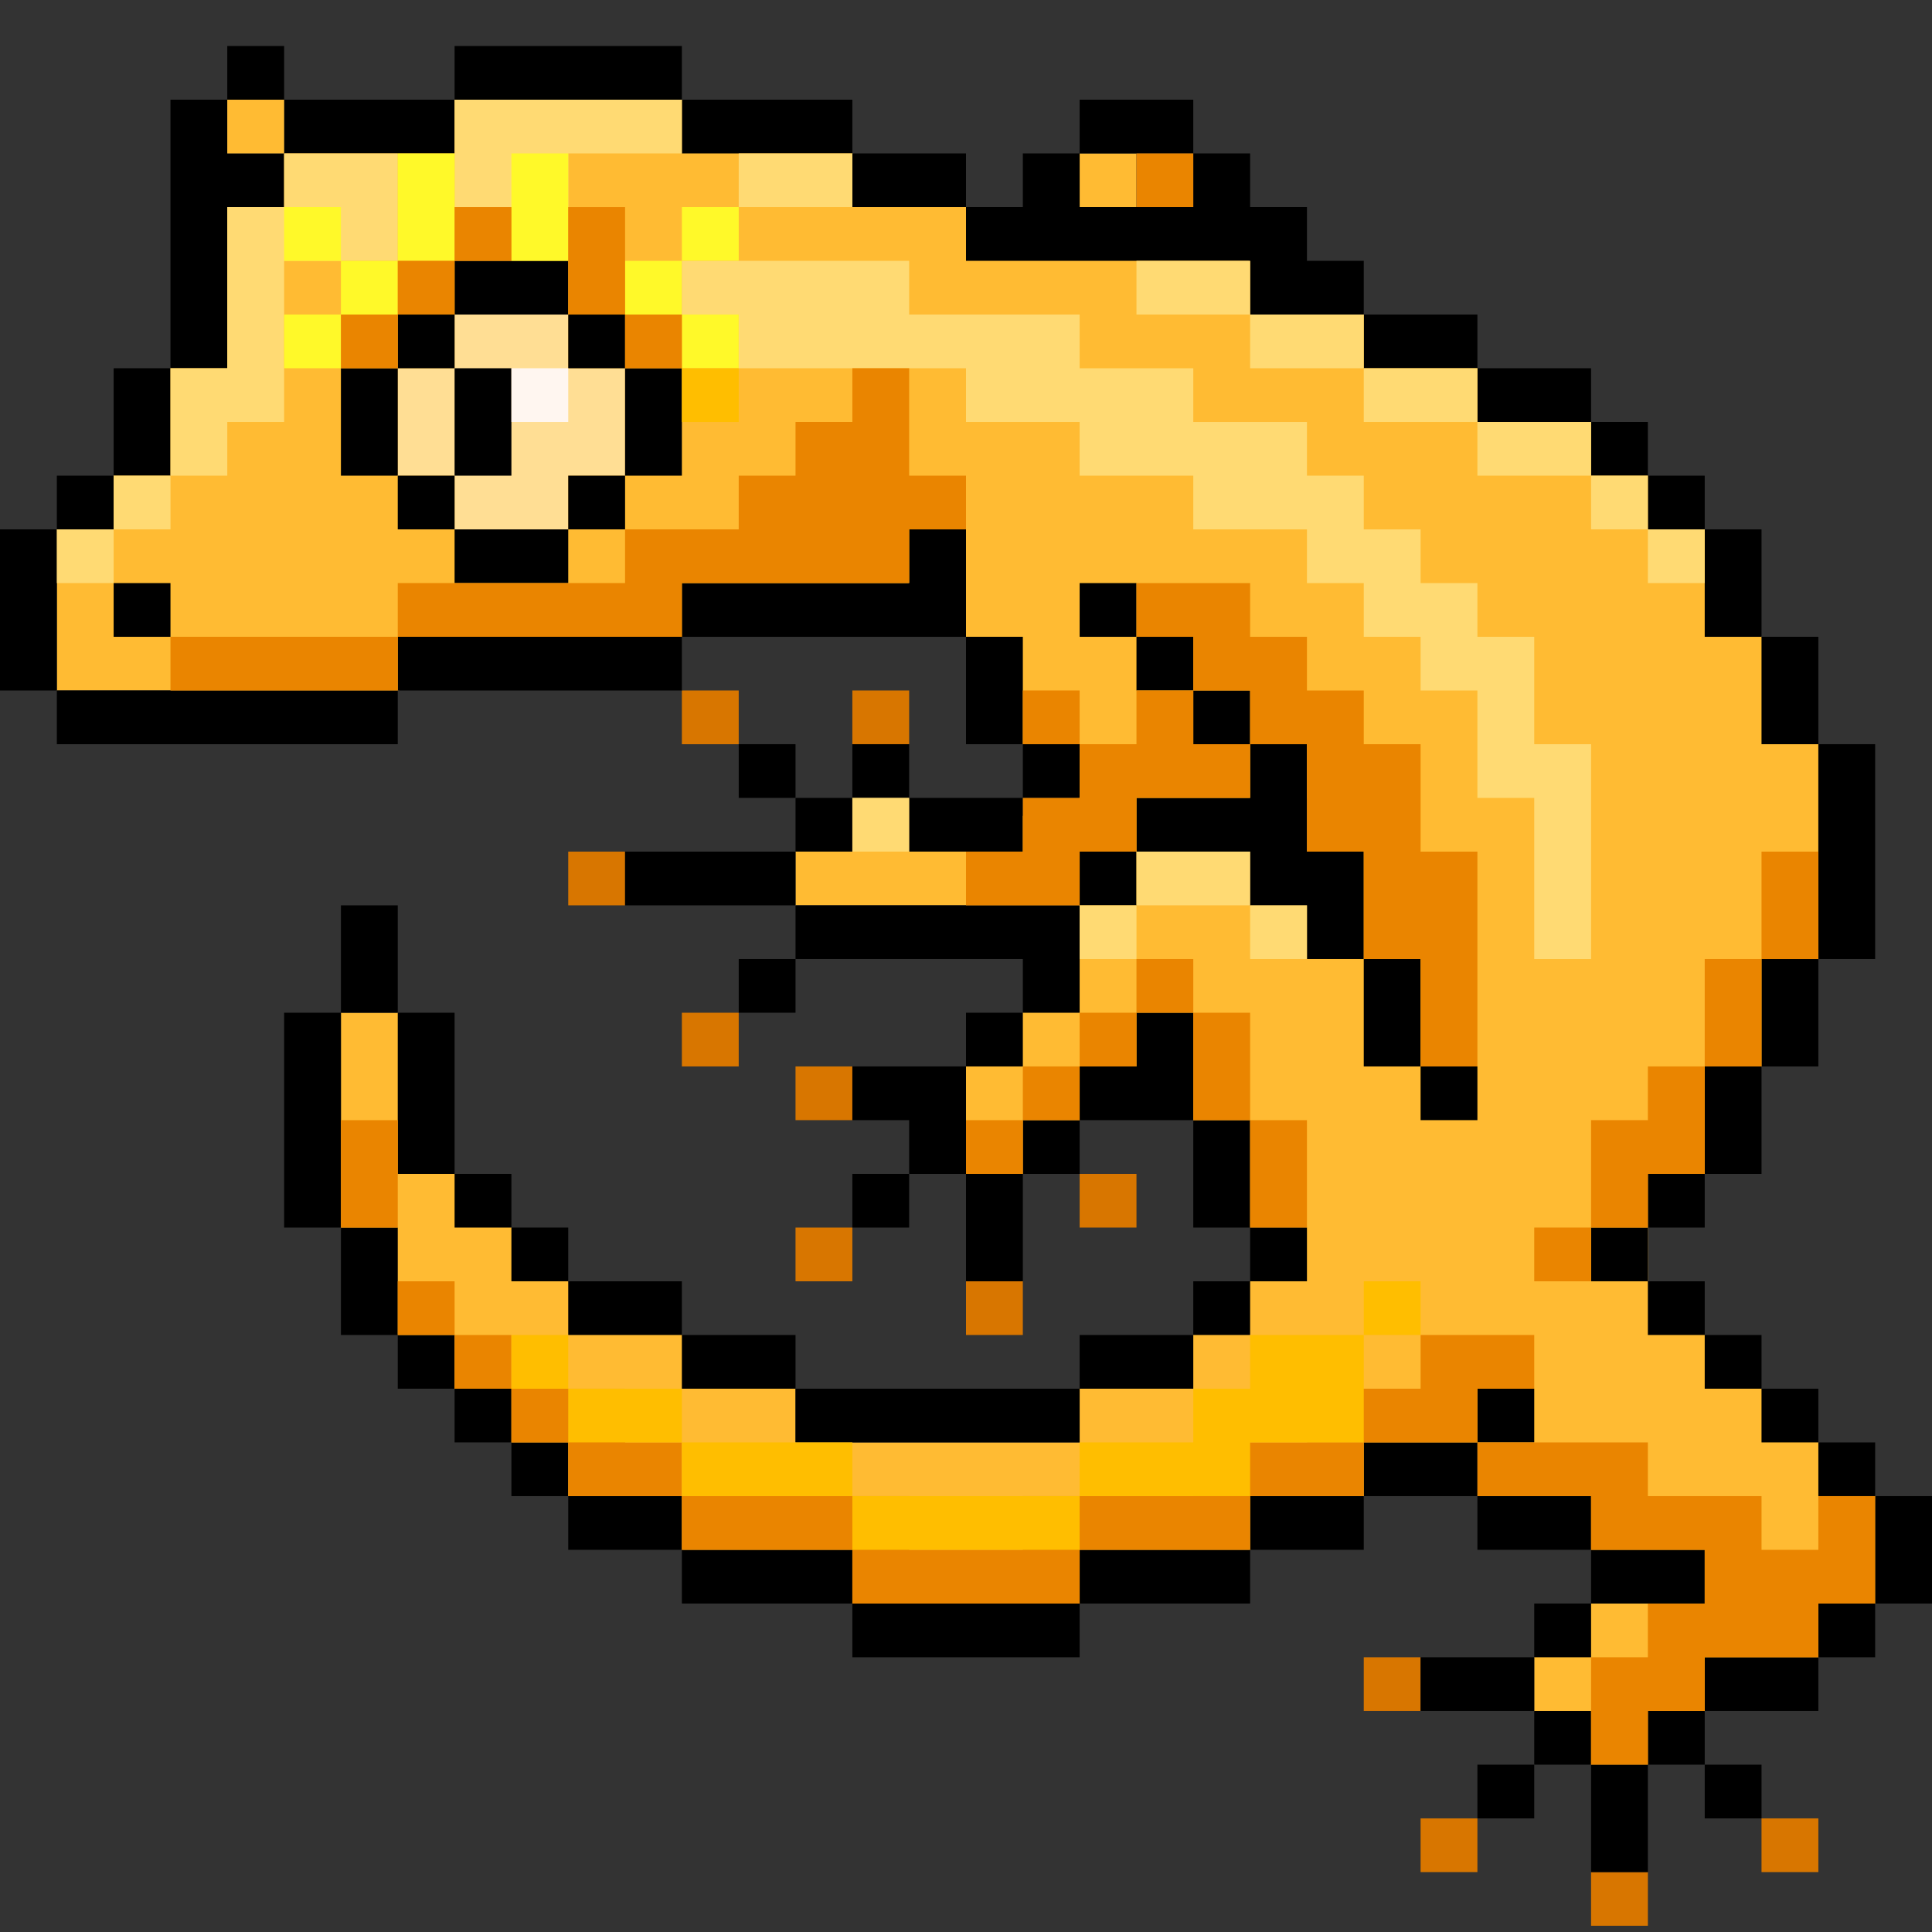 <svg width="84" height="84" viewBox="0 0 84 84" fill="none" xmlns="http://www.w3.org/2000/svg">
<rect x="0" y="0" width="84" height="84" fill="#333333" stroke="none"/>
<g clip-path="url(#clip0_9996_387168)">
<g clip-path="url(#clip1_9996_387168)">
<path d="M74.118 58.043L71.647 55.708V53.373L74.118 51.038L76.588 46.367L79.059 41.697V32.357L76.588 27.686L74.118 23.016L69.177 18.346L64.235 16.011L59.294 13.675L54.353 11.34L42 9.005L37.059 6.67L29.647 4.335H19.765L12.353 6.67L9.882 9.005L7.412 16.011L4.941 20.681L2.471 23.016V30.021H17.294L29.647 27.686L39.529 25.351L42 27.686L44.471 32.357L46.941 34.692L39.529 37.027V34.692H37.059L34.588 37.027V39.362H46.941V41.697L44.471 44.032L42 46.367V51.038H44.471L46.941 48.703L49.412 46.367L51.882 48.703L54.353 53.373H56.824L54.353 55.708L51.882 58.043L46.941 60.378V62.713H34.588V60.378L29.647 58.043L24.706 55.708L19.765 51.038L17.294 44.032H14.823V53.373L17.294 58.043L22.235 62.713L24.706 65.049L29.647 67.384L37.059 69.719H46.941L54.353 67.384L59.294 65.049L64.235 62.713V65.049L69.177 67.384L74.118 69.719H69.177L66.706 72.054V74.389L69.177 76.724H71.647L74.118 74.389L79.059 72.054L81.529 69.719V65.049L74.118 58.043ZM56.824 39.362H54.353V34.692H56.824V39.362Z" fill="#FFBB33"/>
<path d="M84 65.049H81.529V69.719H84V65.049Z" fill="black"/>
<path d="M49.412 6.67H46.941V9.005H49.412V6.67Z" fill="#FFBB33"/>
<path d="M79.059 79.06H76.588V81.395H79.059V79.06Z" fill="#D87600"/>
<path d="M71.647 81.394H69.177V83.73H71.647V81.394Z" fill="#D87600"/>
<path d="M64.235 79.06H61.765V81.395H64.235V79.06Z" fill="#D87600"/>
<path d="M61.765 72.054H59.294V74.389H61.765V72.054Z" fill="#D87600"/>
<path d="M32.118 44.032H29.647V46.367H32.118V44.032Z" fill="#D87600"/>
<path d="M44.471 55.708H42V58.043H44.471V55.708Z" fill="#D87600"/>
<path d="M27.177 37.027H24.706V39.362H27.177V37.027Z" fill="#D87600"/>
<path d="M49.412 51.038H46.941V53.373H49.412V51.038Z" fill="#D87600"/>
<path d="M37.059 53.373H34.588V55.708H37.059V53.373Z" fill="#D87600"/>
<path d="M37.059 46.367H34.588V48.702H37.059V46.367Z" fill="#D87600"/>
<path d="M32.118 30.021H29.647V32.357H32.118V30.021Z" fill="#D87600"/>
<path d="M39.529 30.021H37.059V32.357H39.529V30.021Z" fill="#D87600"/>
<path d="M17.294 16.011H19.765V13.676H24.706V16.011H27.177V20.681H24.706V23.016H19.765V20.681H17.294V16.011Z" fill="#FFDE94"/>
<path d="M17.294 30.021H2.471V32.357H17.294V30.021Z" fill="black"/>
<path d="M19.765 4.335H12.353V6.67H19.765V4.335Z" fill="black"/>
<path d="M37.059 4.335H29.647V6.67H37.059V4.335Z" fill="black"/>
<path d="M42 6.67H37.059V9.005H42V6.67Z" fill="black"/>
<path d="M51.882 4.335H46.941V6.67H51.882V4.335Z" fill="black"/>
<path d="M56.824 11.34V9.005H54.353V6.67H51.882V9.005H46.941V6.67H44.471V9.005H42V11.34H54.353V13.675H59.294V11.34H56.824Z" fill="black"/>
<path d="M64.235 13.676H59.294V16.011H64.235V13.676Z" fill="black"/>
<path d="M69.177 16.011H64.235V18.346H69.177V16.011Z" fill="black"/>
<path d="M71.647 18.346H69.177V20.681H71.647V18.346Z" fill="black"/>
<path d="M74.118 20.681H71.647V23.016H74.118V20.681Z" fill="black"/>
<path d="M74.118 51.038H71.647V53.373H74.118V51.038Z" fill="black"/>
<path d="M71.647 53.373H69.177V55.708H71.647V53.373Z" fill="black"/>
<path d="M24.706 62.714H22.235V65.049H24.706V62.714Z" fill="black"/>
<path d="M22.235 60.378H19.765V62.713H22.235V60.378Z" fill="black"/>
<path d="M19.765 58.043H17.294V60.378H19.765V58.043Z" fill="black"/>
<path d="M19.765 44.032H17.294V51.038H19.765V44.032Z" fill="black"/>
<path d="M22.235 51.038H19.765V53.373H22.235V51.038Z" fill="black"/>
<path d="M24.706 53.373H22.235V55.708H24.706V53.373Z" fill="black"/>
<path d="M29.647 55.708H24.706V58.043H29.647V55.708Z" fill="black"/>
<path d="M34.588 58.043H29.647V60.378H34.588V58.043Z" fill="black"/>
<path d="M46.941 60.378H34.588V62.713H46.941V60.378Z" fill="black"/>
<path d="M51.882 58.043H46.941V60.378H51.882V58.043Z" fill="black"/>
<path d="M54.353 55.708H51.882V58.043H54.353V55.708Z" fill="black"/>
<path d="M17.294 53.373H14.823V58.043H17.294V53.373Z" fill="black"/>
<path d="M14.824 44.032H12.353V53.373H14.824V44.032Z" fill="black"/>
<path d="M74.118 55.708H71.647V58.043H74.118V55.708Z" fill="black"/>
<path d="M66.706 60.378H64.235V62.713H66.706V60.378Z" fill="black"/>
<path d="M76.588 58.043H74.118V60.378H76.588V58.043Z" fill="black"/>
<path d="M64.235 62.714H59.294V65.049H64.235V62.714Z" fill="black"/>
<path d="M59.294 65.049H54.353V67.384H59.294V65.049Z" fill="black"/>
<path d="M29.647 65.049H24.706V67.384H29.647V65.049Z" fill="black"/>
<path d="M54.353 67.384H46.941V69.719H54.353V67.384Z" fill="black"/>
<path d="M37.059 67.384H29.647V69.719H37.059V67.384Z" fill="black"/>
<path d="M46.941 69.719H37.059V72.054H46.941V69.719Z" fill="black"/>
<path d="M79.059 60.378H76.588V62.713H79.059V60.378Z" fill="black"/>
<path d="M81.529 69.719H79.059V72.054H81.529V69.719Z" fill="black"/>
<path d="M74.118 74.39H71.647V76.725H74.118V74.39Z" fill="black"/>
<path d="M76.588 76.725H74.118V79.06H76.588V76.725Z" fill="black"/>
<path d="M71.647 76.725H69.177V81.395H71.647V76.725Z" fill="black"/>
<path d="M69.177 74.39H66.706V76.725H69.177V74.39Z" fill="black"/>
<path d="M66.706 76.725H64.235V79.06H66.706V76.725Z" fill="black"/>
<path d="M66.706 72.054H61.765V74.389H66.706V72.054Z" fill="black"/>
<path d="M79.059 72.054H74.118V74.389H79.059V72.054Z" fill="black"/>
<path d="M74.118 67.384H69.177V69.719H74.118V67.384Z" fill="black"/>
<path d="M69.177 65.049H64.235V67.384H69.177V65.049Z" fill="black"/>
<path d="M69.177 69.719H66.706V72.054H69.177V69.719Z" fill="black"/>
<path d="M81.529 62.714H79.059V65.049H81.529V62.714Z" fill="black"/>
<path d="M76.588 23.017H74.118V27.687H76.588V23.017Z" fill="black"/>
<path d="M79.059 27.686H76.588V32.357H79.059V27.686Z" fill="black"/>
<path d="M79.059 41.697H76.588V46.367H79.059V41.697Z" fill="black"/>
<path d="M76.588 46.367H74.118V51.038H76.588V46.367Z" fill="black"/>
<path d="M81.529 32.356H79.059V41.697H81.529V32.356Z" fill="black"/>
<path d="M29.647 2H19.765V4.335H29.647V2Z" fill="black"/>
<path d="M29.647 27.686H17.294V30.022H29.647V27.686Z" fill="black"/>
<path d="M2.471 23.017H0V30.022H2.471V23.017Z" fill="black"/>
<path d="M42 27.687V23.017H39.529V25.352H29.647V27.687H39.529H42Z" fill="black"/>
<path d="M4.941 20.681H2.471V23.016H4.941V20.681Z" fill="black"/>
<path d="M19.765 20.681H17.294V23.016H19.765V20.681Z" fill="black"/>
<path d="M7.412 25.352H4.941V27.687H7.412V25.352Z" fill="black"/>
<path d="M17.294 16.011H14.823V20.681H17.294V16.011Z" fill="black"/>
<path d="M29.647 16.011H27.177V20.681H29.647V16.011Z" fill="black"/>
<path d="M27.177 20.681H24.706V23.016H27.177V20.681Z" fill="black"/>
<path d="M19.765 13.676H17.294V16.011H19.765V13.676Z" fill="black"/>
<path d="M27.177 13.676H24.706V16.011H27.177V13.676Z" fill="black"/>
<path d="M12.353 2H9.882V4.335H12.353V2Z" fill="black"/>
<path d="M9.882 4.335H7.412V9.005V16.011H9.882V9.005H12.353V6.67H9.882V4.335Z" fill="black"/>
<path d="M7.412 16.011H4.941V20.681H7.412V16.011Z" fill="black"/>
<path d="M24.706 23.017H19.765V25.352H24.706V23.017Z" fill="black"/>
<path d="M24.706 11.341H19.765V13.676H24.706V11.341Z" fill="black"/>
<path d="M44.471 27.686H42V32.357H44.471V27.686Z" fill="black"/>
<path d="M49.412 25.352H46.941V27.687H49.412V25.352Z" fill="black"/>
<path d="M51.882 27.686H49.412V30.022H51.882V27.686Z" fill="black"/>
<path d="M54.353 30.021H51.882V32.357H54.353V30.021Z" fill="black"/>
<path d="M39.529 32.356H37.059V34.692H39.529V32.356Z" fill="black"/>
<path d="M44.471 41.697V44.033H46.941V41.697V39.362H44.471H34.588V41.697H44.471Z" fill="black"/>
<path d="M34.588 41.697H32.118V44.032H34.588V41.697Z" fill="black"/>
<path d="M17.294 39.362H14.823V44.033H17.294V39.362Z" fill="black"/>
<path d="M44.471 51.038H42V55.708H44.471V51.038Z" fill="black"/>
<path d="M46.941 48.703H44.471V51.038H46.941V48.703Z" fill="black"/>
<path d="M51.882 48.703V44.032H49.412V46.367H46.941V48.703H49.412H51.882Z" fill="black"/>
<path d="M54.353 48.703H51.882V53.373H54.353V48.703Z" fill="black"/>
<path d="M56.824 53.373H54.353V55.708H56.824V53.373Z" fill="black"/>
<path d="M39.529 51.038H37.059V53.373H39.529V51.038Z" fill="black"/>
<path d="M34.588 37.027H27.177V39.362H34.588V37.027Z" fill="black"/>
<path d="M37.059 34.691H34.588V37.026H37.059V34.691Z" fill="black"/>
<path d="M34.588 32.356H32.118V34.692H34.588V32.356Z" fill="black"/>
<path d="M46.941 32.356H44.471V34.692H46.941V32.356Z" fill="black"/>
<path d="M49.412 37.027H46.941V39.362H49.412V37.027Z" fill="black"/>
<path d="M54.353 39.362H56.824V41.697H59.294V37.027H56.824V32.356H54.353V34.692H49.412V37.027H54.353V39.362Z" fill="black"/>
<path d="M61.765 41.697H59.294V46.367H61.765V41.697Z" fill="black"/>
<path d="M64.235 46.367H61.765V48.702H64.235V46.367Z" fill="black"/>
<path d="M44.471 44.032H42V46.367H44.471V44.032Z" fill="black"/>
<path d="M44.471 34.691H39.529V37.026H44.471V34.691Z" fill="black"/>
<path d="M37.059 48.702H39.529V51.038H42V48.702V46.367H37.059V48.702Z" fill="black"/>
<path d="M22.235 16.011H19.765V20.681H22.235V16.011Z" fill="black"/>
<path d="M51.882 6.67H49.412V9.005H51.882V6.67Z" fill="#EA8500"/>
<path d="M54.353 37.026H49.412V39.361H54.353V37.026Z" fill="#FFDA73"/>
<path d="M56.824 39.362H54.353V41.697H56.824V39.362Z" fill="#FFDA73"/>
<path d="M71.647 20.681H69.177V23.016H71.647V20.681Z" fill="#FFDA73"/>
<path d="M74.118 23.016H71.647V25.351H74.118V23.016Z" fill="#FFDA73"/>
<path d="M49.412 39.362H46.941V41.697H49.412V39.362Z" fill="#FFDA73"/>
<path d="M39.529 34.691H37.059V37.026H39.529V34.691Z" fill="#FFDA73"/>
<path d="M59.294 13.676H54.353V16.011H59.294V13.676Z" fill="#FFDA73"/>
<path d="M54.353 11.341H49.412V13.676H54.353V11.341Z" fill="#FFDA73"/>
<path d="M37.059 6.67H32.118V9.005H37.059V6.67Z" fill="#FFDA73"/>
<path d="M19.765 6.67V9.005H24.706V6.67H29.647V4.335H19.765V6.67Z" fill="#FFDA73"/>
<path d="M64.235 16.011H59.294V18.346H64.235V16.011Z" fill="#FFDA73"/>
<path d="M69.177 18.346H64.235V20.681H69.177V18.346Z" fill="#FFDA73"/>
<path d="M12.353 6.67V9.005H9.882V16.011H7.412V20.681H9.882V18.346H12.353V11.34H17.294V6.67H12.353Z" fill="#FFDA73"/>
<path d="M4.941 23.016H2.471V25.351H4.941V23.016Z" fill="#FFDA73"/>
<path d="M7.412 20.681H4.941V23.016H7.412V20.681Z" fill="#FFDA73"/>
<path d="M19.765 6.67H17.294V11.34H19.765V6.67Z" fill="#FFF929"/>
<path d="M24.706 6.67H22.235V11.34H24.706V6.67Z" fill="#FFF929"/>
<path d="M29.647 11.341H27.177V13.676H29.647V11.341Z" fill="#FFF929"/>
<path d="M32.118 9.005H29.647V11.34H32.118V9.005Z" fill="#FFF929"/>
<path d="M32.118 13.676H29.647V16.011H32.118V13.676Z" fill="#FFF929"/>
<path d="M14.823 13.676H12.353V16.011H14.823V13.676Z" fill="#FFF929"/>
<path d="M17.294 11.341H14.823V13.676H17.294V11.341Z" fill="#FFF929"/>
<path d="M14.823 9.005H12.353V11.34H14.823V9.005Z" fill="#FFF929"/>
<path d="M12.353 4.335H9.882V6.67H12.353V4.335Z" fill="#FFBB33"/>
<path d="M22.235 9.006H19.765V11.341H22.235V9.006Z" fill="#EA8500"/>
<path d="M27.177 9.006H24.706V13.676H27.177V9.006Z" fill="#EA8500"/>
<path d="M19.765 11.341H17.294V13.676H19.765V11.341Z" fill="#EA8500"/>
<path d="M29.647 13.676H27.177V16.011H29.647V13.676Z" fill="#EA8500"/>
<path d="M17.294 13.676H14.823V16.011H17.294V13.676Z" fill="#EA8500"/>
<path d="M32.118 16.012H29.647V18.347H32.118V16.012Z" fill="#FFBE00"/>
<path d="M66.706 32.357V30.022V27.687H64.235V25.352H61.765V23.017H59.294V20.681H56.824V18.346H51.882V16.011H46.941V13.676H39.529V11.341H29.647V13.676H32.118V16.011H42V18.346H46.941V20.681H51.882V23.017H56.824V25.352H59.294V27.687H61.765V30.022H64.235V34.692H66.706V41.698H69.177V32.357H66.706Z" fill="#FFDA73"/>
<path d="M54.353 32.357H56.824V37.027H59.294V41.697H61.765V46.368H64.235V37.027H61.765V32.357H59.294V30.022H56.824V27.687H54.353V25.352H51.882H49.412V27.687H51.882V30.022H54.353V32.357Z" fill="#EA8500"/>
<path d="M42 39.362H46.941V37.027H49.412V34.692H54.353V32.357H51.882V30.021H49.412V32.357H46.941V34.692H44.471V37.027H42V39.362Z" fill="#EA8500"/>
<path d="M29.647 25.351H32.118H34.588H37.059H39.529V23.016H42V20.681H39.529V16.011H37.059V18.346H34.588V20.681H32.118V23.016H27.176V25.351H17.294V27.686H29.647V25.351Z" fill="#EA8500"/>
<path d="M71.647 51.038H74.118V46.367H71.647V48.702H69.177V53.373H71.647V51.038Z" fill="#EA8500"/>
<path d="M76.588 41.697H74.118V46.367H76.588V41.697Z" fill="#EA8500"/>
<path d="M69.177 53.373H66.706V55.708H69.177V53.373Z" fill="#EA8500"/>
<path d="M79.059 65.049V67.384H76.588V65.049H71.647V62.714H64.235V65.049H69.177V67.384H74.118V69.719H71.647V72.054H69.177V74.389V76.725H71.647V74.389H74.118V72.054H79.059V69.719H81.529V67.384V65.049H79.059Z" fill="#EA8500"/>
<path d="M79.059 37.027H76.588V41.698H79.059V37.027Z" fill="#EA8500"/>
<path d="M17.294 27.686H7.412V30.022H17.294V27.686Z" fill="#EA8500"/>
<path d="M56.824 48.703H54.353V53.373H56.824V48.703Z" fill="#EA8500"/>
<path d="M54.353 44.032H51.882V48.703H54.353V44.032Z" fill="#EA8500"/>
<path d="M51.882 41.697H49.412V44.032H51.882V41.697Z" fill="#EA8500"/>
<path d="M46.941 30.021H44.471V32.357H46.941V30.021Z" fill="#EA8500"/>
<path d="M49.412 44.032H46.941V46.367H49.412V44.032Z" fill="#EA8500"/>
<path d="M46.941 46.367H44.471V48.702H46.941V46.367Z" fill="#EA8500"/>
<path d="M44.471 48.703H42V51.038H44.471V48.703Z" fill="#EA8500"/>
<path d="M56.824 62.713H64.235V60.378H66.706V58.043H61.765V60.378H56.824V62.713Z" fill="#EA8500"/>
<path d="M22.235 58.044H19.765V60.379H22.235V58.044Z" fill="#EA8500"/>
<path d="M19.765 55.709H17.294V58.044H19.765V55.709Z" fill="#EA8500"/>
<path d="M17.294 48.703H14.823V53.373H17.294V48.703Z" fill="#EA8500"/>
<path d="M56.824 62.713H51.882V65.048H44.471V67.383H39.529V65.048H29.647V62.713H27.177V60.378H22.235V62.713H24.706V65.048H29.647V67.383H37.059V69.719H46.941V67.383H54.353V65.048H59.294V62.713H56.824Z" fill="#EA8500"/>
<path d="M61.765 55.708H59.294V58.043H61.765V55.708Z" fill="#FFBE00"/>
<path d="M29.647 60.378H24.706V62.713H29.647V60.378Z" fill="#FFBE00"/>
<path d="M24.706 58.043H22.235V60.378H24.706V58.043Z" fill="#FFBE00"/>
<path d="M54.353 58.043V60.378H51.882V62.713H46.941V65.048H37.059V62.713H29.647V65.048H37.059V67.383H46.941V65.048H54.353V62.713H59.294V58.043H54.353Z" fill="#FFBE00"/>
<path d="M24.706 16.011H22.235V18.346H24.706V16.011Z" fill="#FFF6F0"/>
</g>
</g>
<defs>
<clipPath id="clip0_9996_387168">
<rect width="84" height="81.73" fill="white" transform="translate(0 2)"/>
</clipPath>
<clipPath id="clip1_9996_387168">
<rect width="84" height="81.73" fill="white" transform="translate(0 2)"/>
</clipPath>
</defs>
</svg>
